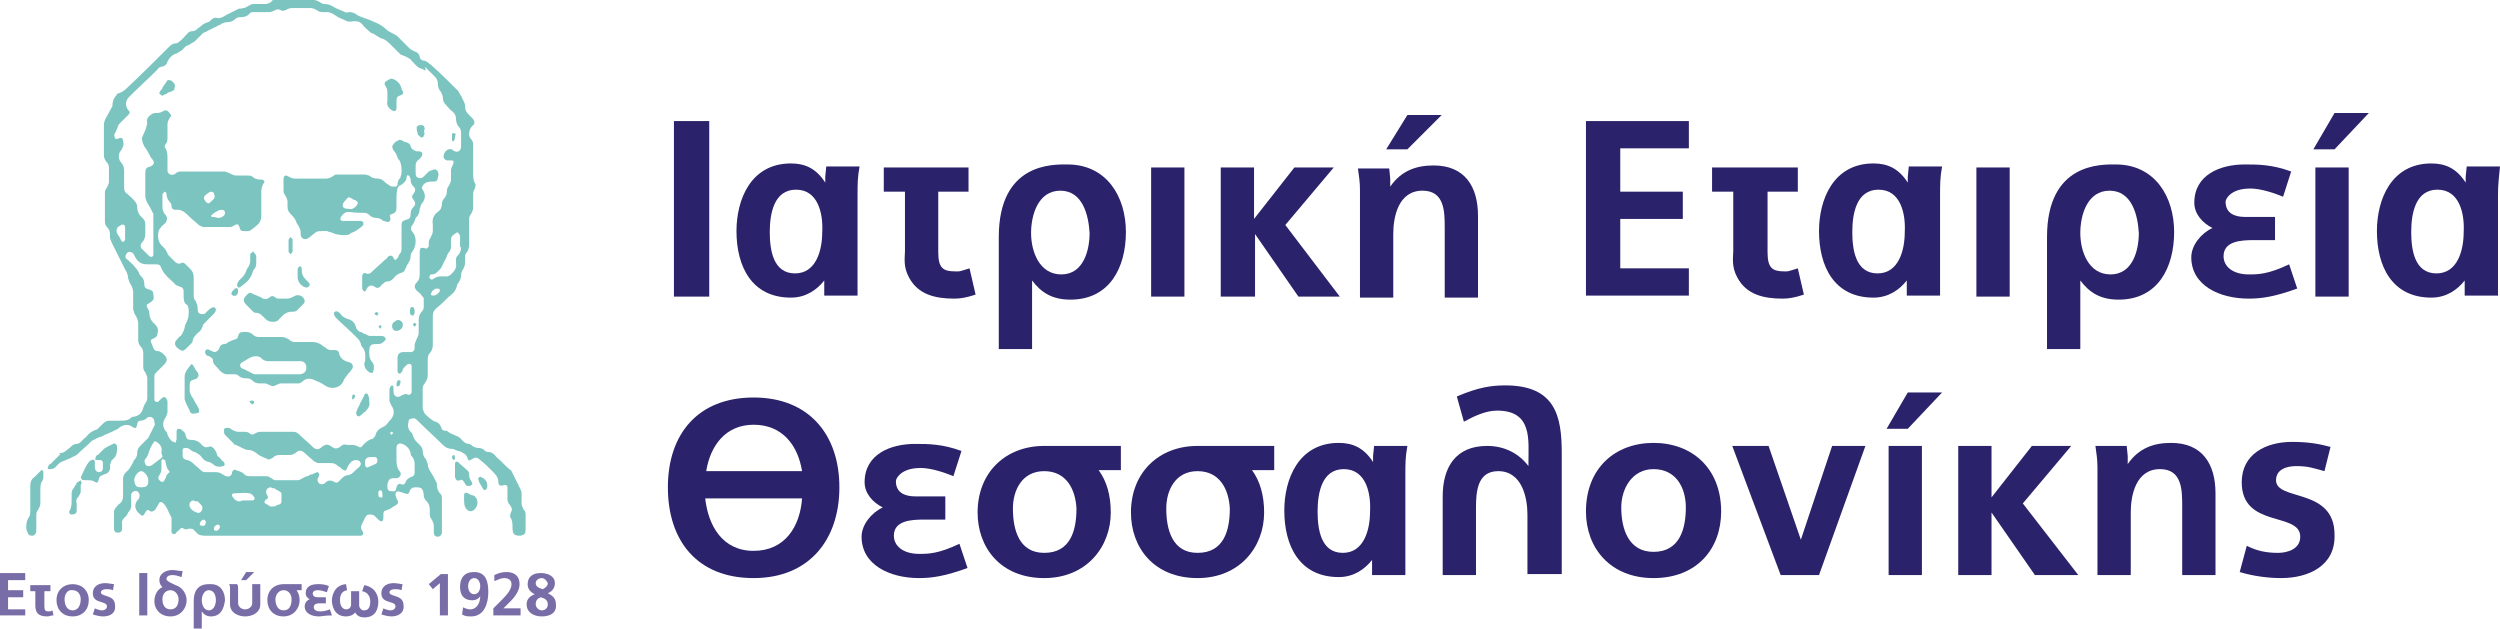 <?xml version="1.0" encoding="utf-8"?>
<!-- Generator: Adobe Illustrator 13.0.0, SVG Export Plug-In . SVG Version: 6.00 Build 14948)  -->
<!DOCTYPE svg PUBLIC "-//W3C//DTD SVG 1.1//EN" "http://www.w3.org/Graphics/SVG/1.1/DTD/svg11.dtd">
<svg version="1.1" id="Layer_1" xmlns="http://www.w3.org/2000/svg" xmlns:xlink="http://www.w3.org/1999/xlink" x="0px" y="0px"
	 width="247.8px" height="62.3px" viewBox="0 0 247.8 62.3" style="enable-background:new 0 0 247.8 62.3;" xml:space="preserve">
<g>
	<g>
		<path style="fill:#7BC4C0;" d="M38.8,43.1c0.1-0.1,0.1-0.1,0.2-0.2c-0.1,0-0.1-0.1-0.2-0.1c0,0-0.1,0.1-0.2,0.1
			C38.7,42.9,38.7,43,38.8,43.1 M37.9,49c0-0.1,0-0.4-0.2-0.4c-0.2,0-0.2,0.2-0.2,0.3c0,0.2,0,0.4,0.2,0.4
			C38,49.4,37.9,49.1,37.9,49 M20.4,51.7c0,0-0.1-0.2-0.2-0.2c-0.1,0-0.4,0.2-0.4,0.4c0,0.2,0.1,0.2,0.2,0.2
			C20.3,52.2,20.4,52,20.4,51.7 M21.8,52.2c0-0.1-0.1-0.2-0.2-0.2c-0.2,0-0.4,0.2-0.4,0.4c0,0.2,0.1,0.2,0.3,0.2
			C21.6,52.6,21.8,52.4,21.8,52.2 M42.9,29.3c0.3,0,0.4-0.1,0.6-0.3c0.1-0.1,0.1-0.2,0.1-0.3c-0.1-0.1-0.2-0.1-0.3-0.1
			c-0.2,0-0.4,0.2-0.5,0.3c0,0.1-0.1,0.2-0.1,0.3C42.7,29.2,42.8,29.3,42.9,29.3 M21.6,21.6c0.1,0,0.3,0,0.4-0.1
			c0.2-0.1,0.3-0.2,0.3-0.4c0-0.2-0.1-0.3-0.3-0.3c-0.1,0-0.3,0-0.4,0.1c-0.2,0.1-0.4,0.2-0.6,0.4c0,0-0.1,0.1-0.1,0.1
			c0,0,0.1,0.1,0.1,0.1C21.1,21.5,21.3,21.5,21.6,21.6 M21,19c-0.3,0-0.4,0.2-0.6,0.3c-0.3,0.3-0.2,0.4,0,0.7c0.2,0.2,0.3,0.2,0.5,0
			c0.1-0.1,0.2-0.2,0.3-0.3c0.1-0.1,0.1-0.3,0-0.5C21.3,19.1,21.1,19.1,21,19 M12.4,23.1c0-0.2,0-0.4,0-0.6c0-0.2-0.2-0.3-0.4-0.2
			c-0.1,0.1-0.2,0.1-0.3,0.2c-0.2,0.2-0.2,0.5,0,0.8c0.1,0.1,0.2,0.3,0.3,0.5c0,0.1,0.1,0.1,0.2,0.2c0.1-0.1,0.1-0.1,0.2-0.2
			C12.4,23.5,12.4,23.3,12.4,23.1 M19.2,49.6c-0.3,0-0.5,0.3-0.4,0.6c0.1,0.3,0.4,0.5,0.7,0.6c0.2,0.1,0.4,0,0.5-0.2
			c0.1-0.2,0.1-0.4-0.1-0.6c-0.1-0.1-0.2-0.2-0.3-0.3C19.4,49.7,19.3,49.7,19.2,49.6 M36.8,45.3c-0.5,0-0.7,0.2-0.6,0.8
			c0,0.2,0.2,0.3,0.3,0.2c0.2-0.1,0.5-0.2,0.7-0.3c0.2-0.1,0.2-0.2,0.2-0.4c0-0.2-0.1-0.3-0.3-0.3C37.1,45.3,37,45.3,36.8,45.3
			 M16.8,46.8c0-0.1,0-0.1-0.1-0.2c-0.2-0.2-0.2-0.5-0.3-0.8c0-0.1,0-0.2-0.1-0.2c0,0-0.1-0.1-0.2-0.1c0,0-0.1,0.1-0.1,0.2
			c0,0.2,0,0.4,0,0.6c0,0.3,0,0.5-0.2,0.8c-0.2,0.3-0.1,0.4,0.1,0.6c0.2,0.1,0.3,0.1,0.4-0.1c0.1-0.2,0.2-0.3,0.2-0.5
			C16.7,46.9,16.7,46.9,16.8,46.8 M24.3,49.6C24.3,49.6,24.3,49.6,24.3,49.6c0.2,0,0.5,0,0.7,0c0.2,0,0.3-0.2,0.2-0.3
			c-0.1-0.2-0.3-0.4-0.5-0.4c-0.5-0.1-1,0-1.5,0c-0.2,0-0.3,0.2-0.1,0.4c0.2,0.3,0.4,0.4,0.7,0.4C23.9,49.6,24.1,49.6,24.3,49.6
			 M14,48.3c0.6,0,0.7-0.2,0.7-0.7c0-0.4-0.4-0.9-0.7-0.9c-0.3,0-0.7,0.5-0.7,0.9C13.4,48.2,13.5,48.3,14,48.3 M26.9,48.3
			c-0.4,0-0.6,0.3-0.5,0.6c0,0.1,0.1,0.2,0.1,0.2c0.1,0.2,0.1,0.3-0.1,0.4c0,0-0.1,0-0.1,0.1c0,0-0.1,0.1-0.1,0.2
			c0,0,0.1,0.1,0.1,0.1c0.2,0.1,0.3,0.2,0.5,0.3c0.1,0,0.3,0,0.4,0c0.2-0.1,0.4-0.2,0.5-0.2c0.2-0.1,0.2-0.2,0.2-0.4
			c0-0.1,0-0.3,0-0.5c0-0.2,0-0.3-0.2-0.4c-0.2-0.1-0.4-0.2-0.5-0.3C27,48.4,26.9,48.4,26.9,48.3 M16,44.8c0.1-0.4-0.1-0.8-0.5-1
			c-0.1-0.1-0.2-0.1-0.3,0.1c-0.2,0.3-0.3,0.5-0.4,0.8c-0.1,0.3-0.2,0.6-0.4,0.8c-0.1,0.1-0.1,0.3,0,0.5c0.1,0.2,0.2,0.2,0.4,0.2
			c0.1,0,0.3-0.1,0.4-0.2c0.3-0.2,0.5-0.4,0.8-0.6c0.1-0.1,0.1-0.1,0.1-0.2C16,45,16,44.9,16,44.8 M45.6,24.2L45.6,24.2
			c0-0.2,0-0.5,0-0.7c0-0.1,0-0.2-0.1-0.3c-0.1-0.2-0.2-0.2-0.3-0.1c-0.3,0.2-0.5,0.3-0.5,0.7c0,0.2,0,0.5,0,0.7
			c0,0.2-0.1,0.4-0.2,0.5c-0.1,0.1-0.2,0.3-0.2,0.4c-0.2,0.4-0.4,0.8-0.6,1.2c0,0-0.1,0.1-0.1,0.1c-0.2,0.2-0.4,0.5-0.8,0.5
			c0,0-0.1,0-0.1,0c-0.1,0.1-0.2,0.3-0.1,0.4c0.1,0.1,0.2,0.2,0.4,0c0.2-0.1,0.4-0.2,0.6-0.2c0.2,0,0.5,0,0.7,0
			c0.1,0,0.3-0.1,0.4-0.2c0.3-0.3,0.6-0.6,0.5-1.1c0-0.1,0-0.3,0-0.4c0-0.2,0.1-0.3,0.2-0.4c0.2-0.2,0.3-0.5,0.3-0.8
			C45.6,24.6,45.6,24.4,45.6,24.2 M41.1,46.4L41.1,46.4c0-0.1,0-0.2,0-0.4c0-0.3-0.1-0.6-0.3-0.8c-0.1-0.1-0.1-0.2-0.1-0.3
			c-0.1-0.4-0.3-0.6-0.6-0.8c-0.2-0.1-0.4-0.2-0.6-0.1c-0.2,0.1-0.2,0.3-0.2,0.5c0,0.3,0,0.7,0,1c0,0.4,0,0.8,0.3,1.2
			c0.3,0.3,0,0.7-0.3,0.7c-0.1,0-0.2,0-0.3,0c-0.4,0-0.5,0.2-0.6,0.6c0,0.1,0,0.2,0,0.3c0,0.3,0.2,0.4,0.5,0.4c0.3,0,0.3,0,0.4-0.4
			c0.1-0.3,0.2-0.4,0.5-0.3c0.2,0.1,0.3,0,0.4-0.2c0.1-0.3,0.3-0.4,0.5-0.5c0.3-0.1,0.4-0.2,0.4-0.5C41.1,46.8,41.1,46.6,41.1,46.4
			 M25.9,20.1L25.9,20.1c0,0.5,0,0.9,0,1.4c0,0.2-0.1,0.4-0.2,0.6c-0.2,0.2-0.4,0.4-0.7,0.6c-0.3,0.3-0.6,0.2-0.9,0.2
			c-0.3,0-0.3-0.2-0.4-0.5c-0.1-0.2-0.2-0.2-0.4-0.1c-0.2,0.1-0.3,0.2-0.5,0.2c-0.9,0-1.7,0-2.6,0c-0.2,0-0.3-0.1-0.5-0.2
			c-0.3-0.3-0.6-0.5-0.9-0.8c-0.4-0.4-0.8-0.8-1.4-0.7c-0.2,0-0.4-0.1-0.4-0.4c0-0.1-0.1-0.3-0.1-0.3c-0.3-0.3-0.4-0.6-0.4-0.9
			c0-0.1-0.1-0.2-0.2-0.2c-0.1,0.1-0.1,0.2-0.2,0.2c0,0,0,0.1,0,0.1c0,0.4,0,0.8,0,1.2c0,0.3,0.1,0.6,0.3,0.8c0.2,0.2,0.2,0.5,0,0.8
			c-0.2,0.2-0.4,0.3-0.5,0.5c-0.1,0.1-0.2,0.3-0.2,0.4c-0.1,0.6,0,1.1,0.5,1.5c0,0,0,0,0,0c0.2,0.2,0.3,0.4,0.4,0.6
			c0,0.1,0.1,0.2,0.2,0.3c0.2,0.2,0.4,0.4,0.6,0.6c0.2,0.1,0.3,0.2,0.5,0.1c0.2-0.1,0.3-0.1,0.5,0.1c0.2,0.2,0.3,0.3,0.5,0.5
			c0.2,0.2,0.3,0.5,0.3,0.8c0,0.6,0,1.2,0,1.7c0,0.2,0,0.4,0.1,0.5c0.2,0.3,0.3,0.6,0.3,1c0,0.4,0.3,0.5,0.7,0.4
			c0.1-0.1,0.2-0.2,0.3-0.3c0.1-0.1,0.2-0.2,0.4-0.3c0.2-0.1,0.4,0,0.4,0.2c0,0.1-0.1,0.3-0.2,0.4c-0.3,0.3-0.6,0.6-0.9,0.9
			c-0.1,0.1-0.2,0.2-0.2,0.3c-0.1,0.3-0.2,0.5-0.5,0.7c-0.2,0.2-0.5,0.5-0.5,0.8c0,0.1-0.1,0.2-0.1,0.2c-0.2,0.2-0.3,0.3-0.5,0.5
			c-0.4,0.4-0.5,0.3-0.9,0c0,0,0,0-0.1-0.1c-0.2-0.2-0.2-0.5,0-0.7c0.1-0.1,0.2-0.3,0.4-0.4c0.2-0.2,0.3-0.5,0.4-0.8
			c0-0.2,0.1-0.4,0.2-0.6c0.2-0.3,0.3-1.2,0.1-1.6c0,0,0-0.1-0.1-0.1c-0.3-0.2-0.3-0.6-0.3-0.9c0-0.1,0-0.2,0-0.4
			c0-0.3-0.1-0.4-0.4-0.5c-0.2-0.1-0.4-0.1-0.5-0.3c-0.3-0.3-0.7-0.6-1-1c-0.1-0.1-0.2-0.3-0.3-0.5c-0.1-0.3-0.2-0.4-0.5-0.4
			c-0.3,0-0.6,0-0.9,0c-0.7,0-1-0.3-1.3-0.9c0-0.1-0.2-0.3-0.3-0.3c-0.2-0.1-0.4,0-0.5,0.2c-0.1,0.2-0.1,0.4,0.1,0.5
			c0.3,0.3,0.6,0.5,0.8,0.8c0.2,0.2,0.3,0.4,0.4,0.6c0,0.1,0.1,0.2,0.2,0.3c0.2,0.2,0.3,0.4,0.3,0.7c0,0.4,0.1,0.5,0.5,0.6
			c0.3,0.1,0.4,0.2,0.4,0.5c0.1,0.5,0,0.6-0.5,0.9c-0.2,0.1-0.2,0.2-0.1,0.4c0.1,0.2,0.2,0.3,0.2,0.5c0,0.5,0.2,0.8,0.5,1.1
			c0.1,0,0.1,0.1,0.1,0.1c0.3,0.3,0.3,0.6,0.2,0.9c0,0.3-0.3,0.4-0.5,0.5c-0.2,0.1-0.2,0.2-0.1,0.4c0.1,0.2,0.1,0.3,0.2,0.5
			c0.1,0.2,0.2,0.3,0.4,0.3c0.3,0,0.5,0.2,0.7,0.4c0.3,0.3,0.3,0.6,0,0.9c-0.3,0.3-0.5,0.5-0.8,0.8c-0.1,0.1-0.2,0.2-0.2,0.4
			c0,0.8,0,1.5,0,2.3c0,0.2,0.2,0.3,0.4,0.2c0.1-0.1,0.2-0.2,0.3-0.3c0.1-0.1,0.3-0.2,0.4-0.1c0.1,0.1,0.2,0.3,0.2,0.4
			c0,0.3,0,0.7,0,1c0,0.2-0.1,0.4-0.2,0.6c-0.3,0.4-0.3,0.9,0,1.3c0.1,0.1,0.2,0.2,0.2,0.4c0.1,0.2,0.2,0.4,0.4,0.6
			c0.1,0.1,0.3,0.1,0.4,0.2c0-0.1,0.1-0.3,0.1-0.4c0-0.2,0-0.5,0-0.7c0-0.3,0.2-0.4,0.5-0.2c0.2,0.2,0.4,0.3,0.4,0.6
			c0.1,0.3,0.2,0.4,0.5,0.4c0.4,0,0.8,0.1,1.1,0.5c0,0,0.1,0.1,0.1,0.1c0.2,0.1,0.3,0.2,0.5,0.1c0.1,0,0.3-0.1,0.4,0
			c0.2,0.1,0.4,0.4,0.5,0.7c0,0.2,0.2,0.3,0.3,0.4c0.1,0.1,0.2,0.3,0.4,0.4c0.1,0.2,0.1,0.4-0.1,0.4c-0.3,0.1-0.7,0.1-1-0.2
			c-0.1-0.1-0.2-0.1-0.3-0.2c-0.4,0-0.7-0.3-0.9-0.6c-0.2-0.2-0.4-0.3-0.6-0.4c-0.1,0-0.3-0.1-0.4-0.2c-0.2-0.2-0.4-0.2-0.6-0.2
			c-0.1,0-0.2,0.1-0.2,0.2c0,0.2,0,0.3,0,0.5c0,0.3,0.1,0.4,0.4,0.5c0.2,0,0.3,0.1,0.5,0.2c0.3,0.3,0.6,0.5,0.9,0.8
			c0.2,0.2,0.3,0.2,0.5,0.2c0.3,0,0.7,0,1,0c0.3,0,0.5,0.1,0.8,0.3c0.3,0.2,0.7,0.2,0.8-0.2c0,0,0,0,0-0.1c0.1-0.2,0.2-0.3,0.4-0.2
			c0.2,0.1,0.4,0.1,0.5,0.2c0.1,0,0.2,0.1,0.3,0.2c0.2,0.2,0.4,0.2,0.7,0.2c0.5,0,1,0,1.5,0c0.2,0,0.3,0.1,0.5,0.2
			c0.1,0.1,0.3,0.2,0.4,0.2c0.7,0,1.5,0,2.2,0c0.2,0,0.3-0.1,0.5-0.2c0.2-0.1,0.3-0.2,0.5-0.2c0.2-0.1,0.3-0.2,0.5-0.2
			c0.1-0.1,0.3-0.1,0.4-0.2c0.2,0,0.3,0.2,0.2,0.4c0,0.1-0.1,0.2-0.1,0.2c-0.1,0.3,0.1,0.6,0.4,0.6c0.2,0,0.3-0.1,0.4-0.2
			c0.2-0.2,0.5-0.2,0.7-0.1c0.4,0.2,0.4,0.2,0.7-0.1c0.1-0.1,0.1-0.1,0.2-0.2c0.2-0.2,0.4-0.3,0.6-0.3c0.1,0,0.2-0.1,0.3-0.1
			c0.3-0.2,0.5-0.5,0.8-0.7c0.2-0.2,0.2-0.4,0.1-0.5c-0.1-0.2-0.3-0.2-0.5-0.2c-0.1,0-0.2,0.1-0.3,0.1c-0.2,0.2-0.4,0.4-0.5,0.7
			c-0.1,0.3-0.2,0.3-0.5,0.1c-0.1-0.1-0.2-0.2-0.4-0.3c-0.2-0.2-0.4-0.3-0.7-0.3c-0.4,0-0.8,0-1.2,0c-0.2,0-0.3-0.1-0.5-0.2
			c-0.3-0.3-0.6-0.5-0.9-0.8c-0.3-0.3-0.6-0.3-0.9,0c-0.2,0.1-0.3,0.2-0.6,0.2c-0.3,0-0.7,0-1,0c-0.3,0-0.5,0.1-0.7,0.3
			c-0.2,0.1-0.4,0.2-0.5,0.1c-0.4-0.2-0.8-0.3-1.1-0.6c-0.3-0.2-0.5-0.3-0.8-0.3c-0.2,0-0.4-0.1-0.6-0.2c-0.2-0.1-0.4-0.2-0.6-0.3
			c-0.1,0-0.2,0-0.2-0.1c-0.3-0.3-0.6-0.6-0.9-0.9c-0.1-0.1-0.1-0.3-0.1-0.5s0.3-0.2,0.4-0.2c0.1,0,0.3,0.1,0.4,0.2
			c0.2,0.1,0.4,0.2,0.6,0.2c0.2,0,0.3,0,0.5,0c0.3,0,0.5,0,0.7,0.2c0.1,0.1,0.3,0.1,0.4,0c0.2-0.1,0.4-0.2,0.6-0.2
			c1.1,0,2.2,0,3.3,0c0.2,0,0.4,0.1,0.6,0.3c0.4,0.4,0.9,0.8,1.3,1.2c0.3,0.3,0.6,0.3,0.9,0c0.4-0.3,0.6-0.3,1,0
			c0.3,0.2,0.5,0.2,0.8,0c0.2-0.2,0.4-0.3,0.7-0.2c0.2,0,0.4,0,0.6,0c0.1,0,0.3,0.1,0.4,0.1c0.3,0.2,0.4,0.2,0.6-0.1
			c0.3-0.3,0.5-0.5,0.9-0.6c0.1,0,0.2-0.2,0.3-0.3c0.1-0.5,0.4-0.7,0.8-0.9c0.1,0,0.1-0.1,0.2-0.1c0.2-0.2,0.4-0.5,0.6-0.7
			c0.3-0.4,0.3-0.9,0-1.3c-0.1-0.2-0.2-0.4-0.2-0.5c0-0.4,0-0.8,0-1.1c0-0.1,0.1-0.2,0.1-0.3c0,0,0.1-0.1,0.2-0.1
			c0,0,0.1,0.1,0.1,0.2c0,0.1,0,0.3,0,0.4c0,0.5,0.4,0.7,0.8,0.4c0.2-0.1,0.4-0.2,0.6-0.1c0.2,0.1,0.3,0,0.4-0.2c0-0.9,0-1.7,0-2.6
			c0-0.2-0.2-0.3-0.4-0.2c-0.2,0.2-0.4,0.3-0.5,0.6c0,0.1-0.1,0.2-0.2,0.3c0,0-0.1,0.1-0.2,0c0,0-0.1-0.1-0.1-0.2c0-0.4,0-0.9,0-1.3
			c0-0.4,0.2-0.6,0.6-0.6c0.3,0,0.5,0,0.7,0c0.3,0,0.4-0.2,0.4-0.5c0-0.1,0-0.2,0-0.3c0.1-0.2,0.1-0.3,0.2-0.5
			c0.1-0.2,0.2-0.4,0.2-0.6c0-0.4,0-0.9,0-1.3c0-0.3,0.1-0.6,0.3-0.8c0.1-0.1,0.2-0.3,0.2-0.4c0-0.3,0-0.6,0-0.9
			c0-0.1-0.1-0.2-0.2-0.3c-0.1-0.2-0.3-0.3-0.5-0.5c-0.2-0.2-0.3-0.5,0-0.8c0.3-0.3,0.3-0.6,0.3-1c0-0.7,0-1.3,0-2
			c0-0.4,0.1-0.5,0.5-0.4c0.2,0.1,0.3,0,0.4-0.2c0-0.1,0-0.2,0-0.4c0-0.2,0.1-0.3,0.2-0.5c0.1-0.2,0.2-0.4,0.2-0.6
			c0-0.2,0-0.4,0-0.6c-0.1-0.6,0.1-1,0.5-1.3c0.3-0.2,0.4-0.5,0.4-0.8c0-0.2,0.1-0.4,0.2-0.5c0.2-0.2,0.3-0.5,0.3-0.8
			c0-0.2,0.1-0.4,0.2-0.5c0.1-0.2,0.2-0.4,0.2-0.6c0-0.3,0-0.6,0-0.9c0-0.2,0.1-0.4,0.2-0.6c0.1-0.3,0.1-0.4-0.2-0.4
			c-0.1,0-0.3,0-0.4,0c-0.3-0.1-0.4-0.3-0.3-0.6c0.1-0.4,0.6-0.7,0.9-0.4c0.4,0.3,0.8,0.1,0.8-0.4c0-0.5,0-0.9,0-1.4
			c0-0.2-0.1-0.4-0.2-0.5c-0.2-0.2-0.3-0.5-0.3-0.8c0-0.3-0.1-0.5-0.3-0.7c-0.3-0.2-0.5-0.5-0.7-0.7c-0.2-0.2-0.3-0.4-0.3-0.7
			c0-0.2-0.1-0.4-0.2-0.6c-0.2-0.2-0.3-0.5-0.3-0.8c0-0.3-0.1-0.5-0.3-0.7c-0.3-0.3-0.7-0.7-1-1C42.3,7.1,42.1,7,42,6.9
			c-0.2-0.1-0.3-0.1-0.5-0.2c-0.3-0.2-0.5-0.5-0.8-0.8c-0.1-0.1-0.3-0.2-0.5-0.3c-0.2-0.1-0.3-0.1-0.5-0.2c-0.3-0.3-0.6-0.6-0.9-0.9
			c-0.3-0.3-0.6-0.6-1-0.7c-0.1,0-0.2-0.1-0.2-0.1c-0.2-0.1-0.3-0.2-0.5-0.3c-0.1-0.1-0.3-0.1-0.4-0.2c-0.3-0.3-0.6-0.5-0.8-0.8
			c-0.2-0.2-0.4-0.3-0.7-0.3c-0.3,0-0.6,0.1-0.8,0c-0.4-0.2-0.8-0.3-1.2-0.6c-0.3-0.2-0.5-0.3-0.8-0.3c-0.2,0-0.4,0-0.5,0
			c-0.2,0-0.4-0.1-0.5-0.2c-0.2-0.1-0.4-0.2-0.6-0.2c-0.6,0-1.3,0-1.9,0c-0.2,0-0.4,0.1-0.6,0.2c-0.2,0.1-0.3,0.1-0.5,0
			c-0.2-0.1-0.3-0.1-0.5,0c-0.2,0.1-0.4,0.2-0.6,0.2c-0.5,0-1,0-1.5,0c-0.2,0-0.4,0-0.5,0.2c-0.2,0.2-0.5,0.3-0.8,0.3
			c-0.2,0-0.4,0-0.6,0.2c-0.2,0.2-0.5,0.3-0.8,0.3c-0.2,0-0.5,0.1-0.6,0.2c-0.1,0.1-0.3,0.1-0.4,0.2c-0.1,0.1-0.3,0.1-0.4,0.2
			c-0.2,0.1-0.4,0.2-0.6,0.3c-0.1,0.1-0.3,0.1-0.4,0.2c-0.3,0.3-0.5,0.5-0.8,0.8c-0.2,0.1-0.3,0.2-0.5,0.3c-0.1,0.1-0.3,0.1-0.4,0.2
			c-0.1,0.1-0.3,0.3-0.4,0.4c-0.2,0.1-0.3,0.2-0.5,0.3c-0.4,0.1-0.7,0.4-0.9,0.8c-0.1,0.3-0.2,0.4-0.5,0.5c-0.2,0-0.4,0.1-0.5,0.3
			c-0.9,0.9-1.9,1.8-2.8,2.7c-0.4,0.4-0.4,0.9-0.1,1.3c0.2,0.2,0.2,0.3,0,0.5c-0.3,0.3-0.5,0.5-0.8,0.8c-0.1,0.1-0.2,0.2-0.2,0.3
			c-0.1,0.3-0.2,0.5-0.3,0.7c-0.1,0.1-0.1,0.3,0,0.5c0.1,0.1,0.2,0.1,0.4,0c0.2-0.1,0.4,0,0.4,0.3c0.1,0.3,0,0.6-0.2,0.9
			c-0.3,0.3-0.3,0.9,0,1.2c0.2,0.2,0.3,0.5,0.3,0.8c0,0.6,0,1.2,0,1.7c0,0.3,0.1,0.5,0.3,0.6c0.3,0.3,0.6,0.5,0.8,0.8
			c0.1,0.1,0.2,0.3,0.2,0.5c0,0.5,0.2,0.8,0.5,1.1c0.1,0,0.1,0.1,0.1,0.1c0.2,0.2,0.2,0.4,0.2,0.6c0,0.3,0,0.6,0,0.9
			c0,0.3-0.1,0.6-0.3,0.8c-0.2,0.2-0.2,0.5-0.1,0.6c0.3,0.3,0.5,0.5,0.8,0.8c0.2,0.1,0.3,0.1,0.4-0.1c0-0.1,0-0.3,0-0.4
			c0-1.1,0-2.2,0-3.3c0-0.1,0-0.3,0-0.4c-0.2-0.4-0.4-0.8-0.6-1.1c-0.1-0.2-0.2-0.4-0.2-0.7c0-0.7,0-1.4,0-2.2
			c0-0.5,0.1-0.6,0.5-0.7c0.3-0.1,0.5-0.4,0.2-0.7c0,0,0-0.1-0.1-0.1c-0.2-0.4-0.4-0.8-0.7-1.2c-0.1-0.2-0.2-0.4-0.2-0.6
			c0-0.1-0.1-0.2,0-0.3c0.1-0.3,0.3-0.6,0.4-1c0-0.1,0.1-0.3,0.1-0.4c-0.1-0.3,0-0.5,0.2-0.7c0.2-0.2,0.4-0.3,0.6-0.3
			c0.3,0,0.5,0,0.8-0.2c0.2-0.1,0.4-0.1,0.6,0.2c0.2,0.2,0.2,0.3,0,0.5c-0.1,0.2-0.2,0.4-0.2,0.6c0,0.4,0,0.9,0,1.3
			c0,0.3,0,0.5-0.2,0.7c-0.1,0.1-0.1,0.3,0,0.4c0.2,0.3,0.2,0.7,0.2,1c0,0.4,0,0.8,0,1.2c0,0.3,0.3,0.5,0.6,0.4
			c0.1,0,0.2-0.1,0.2-0.1c0.2-0.2,0.4-0.2,0.6-0.2c1.4,0,2.8,0,4.2,0c0.2,0,0.4,0.1,0.6,0.2c0.2,0.1,0.4,0.2,0.6,0.2
			c0.4,0,0.8,0,1.2,0c0.1,0,0.3,0,0.4,0.1c0.2,0.2,0.5,0.3,0.8,0.3c0.1,0,0.2,0,0.2,0c0.2,0.1,0.3,0.2,0.1,0.4
			c-0.1,0.2-0.2,0.5-0.2,0.7C25.9,19.3,25.9,19.7,25.9,20.1 M27.8,53.1h-5c-0.8,0-1.6,0-2.5,0c-0.4,0-0.7-0.1-0.9-0.4
			c-0.1-0.1-0.2-0.1-0.2-0.2c-0.1-0.1-0.3-0.1-0.5-0.1c-0.2,0.1-0.3,0.1-0.5,0c-0.1-0.1-0.3-0.1-0.4,0.1c-0.1,0.1-0.3,0.2-0.4,0.4
			C17.2,53,17,52.9,17,52.7c0-0.1,0-0.2,0-0.3c0-0.3,0-0.5,0-0.8c0-0.1,0-0.2,0-0.3c-0.3-0.5-0.4-1-0.8-1.4
			c-0.2-0.2-0.4-0.2-0.5,0.1c-0.1,0.2-0.2,0.3-0.3,0.5c-0.2,0.2-0.4,0.3-0.6,0.1c-0.2-0.1-0.3,0-0.4,0.2c-0.2,0.4-0.3,0.4-0.6,0.1
			c-0.5-0.4-0.5-1-0.1-1.4c0.1-0.1,0.1-0.1,0.1-0.2c0.1-0.2,0-0.5-0.2-0.6c-0.2-0.1-0.5,0-0.6,0.3c0,0.2,0,0.4,0,0.5
			c0,0.2,0,0.4,0,0.6c0,0.3-0.1,0.5-0.3,0.7c0,0,0,0,0,0c-0.2,0.6-0.7,0.5-0.6,1.2c0,0.1,0,0.3,0,0.4c0,0.3-0.2,0.4-0.4,0.4
			c-0.2,0-0.4-0.1-0.4-0.4c0-0.7,0-1,0-1.7c0-0.1,0.1-0.3,0.2-0.4c0.1-0.1,0.2-0.3,0.4-0.4c0.2-0.2,0.3-0.4,0.3-0.7
			c0-0.6,0-1.2,0-1.8c0-0.2,0.1-0.4,0.3-0.6c0.1-0.1,0.2-0.2,0.3-0.3c0.1-0.2,0.2-0.3,0.3-0.5c0.1-0.1,0.1-0.3,0.2-0.4
			c0.2-0.2,0.3-0.4,0.3-0.7c0-0.3,0.1-0.5,0.3-0.7c0.2-0.2,0.5-0.5,0.7-0.7c0,0,0.1-0.1,0.1-0.1c0.2-0.4,0.4-0.8,0.6-1.2
			c0.1-0.1,0-0.3,0-0.4c0-0.4-0.4-0.6-0.7-0.4c-0.2,0.2-0.4,0.3-0.7,0.3c-0.2,0-0.3,0.2-0.3,0.4c-0.1,0.4-0.2,0.4-0.5,0.2
			c-0.4-0.3-0.9-0.2-1.3,0.1c0,0,0,0-0.1,0.1c-0.4,0.2-0.8,0.4-1.3,0.6c-0.2,0.1-0.3,0.2-0.5,0.2c-0.1,0.1-0.3,0.1-0.4,0.2
			c-0.2,0.1-0.3,0.1-0.5,0.3c-0.4,0.4-0.9,0.8-1.3,1.2c0,0-0.1,0.1-0.1,0.1c-0.4,0.2-0.8,0.4-1.3,0.6c-0.4,0.1-0.6,0.4-0.8,0.6
			c-0.2,0.2-0.4,0.2-0.6,0.2c-0.2,0-0.2-0.1-0.1-0.3c0-0.1,0.1-0.2,0.2-0.2c0.3-0.3,0.7-0.7,1-1C5.8,45,5.9,44.9,6,44.9
			c0.4,0,0.6-0.3,0.9-0.5C7.1,44.2,7.3,44,7.6,44c0.3,0,0.5-0.3,0.7-0.5c0.1-0.1,0.3-0.2,0.4-0.4c0.2-0.2,0.5-0.4,0.8-0.5
			c0.1,0,0.2-0.1,0.3-0.2c0.1-0.1,0.3-0.3,0.4-0.4c0.2-0.2,0.4-0.3,0.6-0.3c0.4,0,0.7,0,1.1,0c0.4,0,0.8,0,1.1-0.3
			c0.1-0.1,0.2-0.1,0.3-0.1c0.5-0.1,0.8-0.4,0.9-0.9c0.1-0.2,0.1-0.3,0.2-0.4c0.1-0.2,0.2-0.3,0.2-0.6c0-0.6,0-1.2,0-1.9
			c0-0.2-0.1-0.4-0.2-0.6c-0.2-0.2-0.2-0.4-0.2-0.6c0-0.4,0-0.9,0-1.3c0-0.3-0.1-0.5-0.3-0.7c-0.1-0.1-0.2-0.4-0.2-0.5
			c0-0.6,0-1.1,0-1.7c0-0.3-0.1-0.6-0.3-0.9c-0.1-0.1-0.1-0.3-0.2-0.5c0-0.6,0-1.1,0-1.7c0-0.3-0.1-0.6-0.3-0.9
			c-0.1-0.1-0.1-0.3-0.2-0.5c0-0.3-0.1-0.6-0.3-0.9c-0.2-0.4-0.4-0.8-0.6-1.2c0,0,0,0,0,0c-0.2-0.4-0.4-0.8-0.6-1.2
			c-0.1-0.2-0.2-0.4-0.3-0.7c0-0.1,0-0.3,0-0.4c0-0.3-0.1-0.5-0.3-0.7c-0.1-0.1-0.2-0.3-0.2-0.5c0-1,0-1.9,0-2.9
			c0-0.2,0.1-0.4,0.2-0.5c0.1-0.2,0.2-0.4,0.2-0.6c0-0.5,0-1,0-1.4c0-0.2-0.1-0.4-0.2-0.5c-0.2-0.2-0.3-0.5-0.3-0.7c0-0.5,0-1,0-1.6
			c0-0.5,0-1,0-1.4c0-0.3,0.1-0.5,0.2-0.7c0.2-0.4,0.4-0.7,0.6-1.1c0.1-0.1,0-0.3,0.1-0.5c0-0.2,0.1-0.3,0.2-0.5
			c0.1-0.1,0.2-0.2,0.2-0.3C12,9.2,12.3,9,12.5,8.8C14,7.4,15.4,6,16.8,4.6c0.2-0.2,0.4-0.3,0.6-0.3c0.2,0,0.3-0.1,0.4-0.2
			c0.3-0.2,0.5-0.5,0.8-0.8c0.1-0.1,0.2-0.2,0.4-0.2c0.4,0,0.6-0.3,0.9-0.5c0.2-0.2,0.4-0.3,0.7-0.4c0.1,0,0.2-0.1,0.3-0.2
			c0.2-0.2,0.4-0.3,0.7-0.2c0.3,0,0.5-0.1,0.8-0.3c0.4-0.2,0.8-0.4,1.2-0.6c0.1-0.1,0.3,0,0.5-0.1c0.2,0,0.3-0.1,0.5-0.2
			c0.2-0.1,0.3-0.2,0.5-0.2c0.4,0,0.8,0,1.2,0c0.2,0,0.4-0.1,0.6-0.2C26.9,0,27.1,0,27.4,0c1.2,0,2.5,0,3.7,0c0.2,0,0.4,0.1,0.6,0.2
			c0.1,0.1,0.3,0.2,0.5,0.2c0.3,0,0.6,0.1,0.9,0.3c0.3,0.2,0.7,0.3,1.1,0.5c0.1,0.1,0.3,0,0.5,0c0.2,0,0.4,0.1,0.6,0.2
			c0,0,0.1,0.1,0.1,0.1c0.4,0.2,0.8,0.3,1.3,0.5c0.4,0.2,0.8,0.3,1.2,0.6c0.2,0.1,0.3,0.3,0.5,0.4c0.1,0.1,0.3,0.2,0.5,0.3
			c0.2,0.1,0.4,0.2,0.5,0.3c0.4,0.4,0.8,0.8,1.2,1.2c0.1,0.1,0.3,0.2,0.5,0.3c0.3,0.1,0.4,0.2,0.5,0.5c0,0.2,0.1,0.3,0.3,0.4
			c0.4,0,0.6,0.3,0.9,0.5c0.9,0.8,1.7,1.6,2.6,2.5c0.1,0.1,0.2,0.4,0.3,0.5c0.1,0.1,0.1,0.3,0.2,0.4c0.1,0.2,0.2,0.4,0.2,0.6
			c0,0.4,0.1,0.6,0.4,0.9c0.1,0.1,0.2,0.2,0.3,0.3c0.3,0.3,0.3,0.6,0,0.8c-0.2,0.2-0.3,0.5-0.3,0.8c0,0.2,0.1,0.4,0.2,0.5
			c0.2,0.2,0.2,0.4,0.2,0.7c0,0.9,0,1.7,0,2.6c0,0.4,0,0.8,0.2,1.1c0.1,0.1,0,0.2,0,0.4c-0.1,0.2-0.2,0.4-0.2,0.6c0,0.5,0,0.9,0,1.4
			c0,0.2-0.1,0.4-0.2,0.6c-0.1,0.1-0.2,0.3-0.2,0.5c0,0.8,0,1.7,0,2.5c0,0.4-0.1,0.7-0.3,0.9c-0.1,0.1-0.1,0.3-0.1,0.4
			c0,0.2,0,0.4,0,0.5c0,0.3-0.1,0.5-0.2,0.7c-0.1,0.1-0.2,0.4-0.2,0.6c0,0.3-0.1,0.5-0.3,0.8c-0.1,0.1-0.1,0.1-0.1,0.2
			c-0.1,0.5-0.4,0.8-0.8,1.1c-0.4,0.4-0.8,0.8-1.3,1.2c-0.2,0.2-0.3,0.4-0.3,0.7c0,1,0,1.9,0,2.9c0,0.3-0.1,0.6-0.3,0.8
			c-0.1,0.1-0.2,0.3-0.2,0.5c0,0.6,0,1.1,0,1.7c0,0.3-0.1,0.5-0.3,0.8c-0.1,0.1-0.2,0.3-0.2,0.5c0,0.6,0,1.2,0,1.9
			c0,0.2,0.1,0.4,0.2,0.6c0.2,0.2,0.4,0.4,0.7,0.6c0.1,0.1,0.3,0.2,0.4,0.2c0.2,0.1,0.4,0.2,0.5,0.5c0.1,0.3,0.2,0.4,0.5,0.4
			c0,0,0.1,0,0.1,0c0.4,0.4,1,0.4,1.4,0.8c0.2,0.3,0.5,0.5,0.8,0.5c0.1,0,0.2,0.1,0.2,0.1c0.2,0.2,0.5,0.3,0.7,0.3
			c0.3,0,0.5,0.1,0.7,0.3c0.1,0.1,0.2,0.1,0.3,0.1c0.3,0,0.6,0.2,0.8,0.5c0.5,0.4,0.9,0.9,1.4,1.3c0,0,0.1,0,0.1,0.1
			c0.2,0.4,0.4,0.8,0.6,1.2c0.1,0.1,0.1,0.3,0.2,0.4c0.1,0.2,0.2,0.4,0.2,0.6c0,0.3,0,0.7,0,1c0,0.2,0.1,0.4,0.2,0.6
			c0.2,0.2,0.2,0.4,0.2,0.6c0,0.5,0,1,0,1.4c0,0.4-0.1,0.5-0.5,0.6c0,0,0,0,0,0c-0.6,0-0.8-0.1-0.8-0.8c0-0.4,0-0.7-0.2-1
			c-0.1-0.1,0-0.3,0-0.4c0.2-0.4,0.2-0.5-0.1-0.9c-0.1-0.1-0.2-0.3-0.2-0.5c0-0.3,0-0.6,0-0.8c0-0.1,0-0.2,0-0.4
			c0-0.2-0.2-0.3-0.4-0.2c-0.3,0.1-0.5,0-0.5-0.3c0-0.5-0.3-0.8-0.6-1.1c-0.4-0.4-0.8-0.8-1.2-1.1c-0.3-0.3-0.5-0.3-0.8-0.1
			c-0.3,0.2-0.4,0.2-0.5-0.2c-0.1-0.2-0.2-0.3-0.4-0.4c-0.2-0.1-0.3-0.2-0.5-0.2c-0.2-0.1-0.3-0.1-0.5-0.2c-0.4,0-0.7-0.1-1-0.4
			c-0.8-0.8-1.7-1.6-2.5-2.4c-0.2-0.2-0.3-0.3-0.6-0.2c-0.2,0-0.3,0.1-0.3,0.3c-0.1,0.3-0.1,0.7,0.2,1c0.1,0.1,0.2,0.2,0.2,0.3
			c0.1,0.3,0.2,0.5,0.4,0.7c0.1,0.1,0.2,0.2,0.3,0.3c0.2,0.2,0.3,0.4,0.3,0.6c0,0.3,0.1,0.6,0.3,0.8c0.1,0.1,0.1,0.3,0.2,0.5
			c0,0.3,0.1,0.5,0.3,0.8c0.2,0.3,0.4,0.7,0.6,1.1c0,0,0,0.1,0,0.1c0,0.4,0.1,0.7,0.4,1c0.1,0.1,0.1,0.3,0.1,0.4c0,1.1,0,2.1,0,3.2
			c0,0.1,0,0.1,0,0.2c0,0.2-0.2,0.4-0.4,0.4c-0.2,0-0.4-0.1-0.4-0.4c0-0.2,0-0.5,0-0.7c0-0.2-0.1-0.4-0.2-0.6
			c-0.1-0.1-0.2-0.3-0.2-0.5c0-0.1,0-0.3,0-0.5c0-0.3-0.1-0.6-0.3-0.8C42,49.4,42,49.2,42,49c-0.1-0.6-0.2-0.7-0.8-0.7
			c-0.3,0-0.5,0.1-0.6,0.4c-0.1,0.3-0.2,0.3-0.5,0.2c-0.2-0.1-0.4-0.1-0.6-0.2c-0.2,0-0.3,0.1-0.3,0.3c0,0.2,0.1,0.4,0.2,0.6
			c0.1,0.2,0.1,0.3-0.2,0.5c-0.2,0.1-0.3,0.2-0.5,0.3c-0.1,0.1-0.3,0.1-0.4,0.2C38.1,50.6,38,50.7,38,51c0,0.1,0,0.2,0,0.3
			c0,0.4-0.2,0.5-0.5,0.2c-0.1-0.1-0.3-0.3-0.4-0.4C36.9,51,36.8,51,36.6,51c-0.2,0-0.3,0.1-0.4,0.3c-0.1,0.2-0.2,0.4-0.3,0.6
			c-0.1,0.2-0.2,0.4,0,0.7c0.2,0.3,0.1,0.5-0.2,0.5c-0.2,0-0.4,0-0.6,0C32.6,53.1,30.2,53.1,27.8,53.1"/>
	</g>
	<g>
		<path style="fill:#7BC4C0;" d="M11.6,44.5c0,0.4-0.1,0.8-0.4,1c-0.1,0.1-0.2,0.2-0.2,0.3c0,0.1-0.1,0.2-0.1,0.3c0.1,0.4-0.1,0.8-0.5,0.9
			c-0.1,0-0.1,0-0.2,0.1c-0.2,0-0.4,0.2-0.4,0.4c-0.1,0.4-0.2,0.4-0.5,0.2c-0.2-0.1-0.4-0.1-0.6-0.1c-0.1,0-0.2,0-0.2,0
			c-0.4,0-0.6-0.1-0.4-0.5c0.2-0.4,0.4-0.9,0.7-1.3c0.1-0.1,0.2-0.2,0.3-0.2c0.2-0.1,0.3,0,0.3,0.2c0,0.2,0,0.3,0,0.5
			c0,0.3,0.2,0.5,0.4,0.5c0.2,0,0.4-0.1,0.4-0.4c0-0.2,0-0.4,0-0.5c0-0.2-0.1-0.3-0.3-0.3c-0.1,0-0.2,0-0.3,0
			c-0.2,0-0.2-0.1-0.1-0.3c0-0.1,0.1-0.2,0.2-0.2c0.2-0.2,0.4-0.4,0.6-0.6c0.1-0.1,0.2-0.1,0.3-0.2c0.2-0.1,0.4-0.2,0.6-0.3
			c0.2-0.1,0.3,0,0.4,0.2C11.6,44.1,11.6,44.3,11.6,44.5"/>
	</g>
	<g>
		<path style="fill:#7BC4C0;" d="M2.6,52.2c0-0.4,0.1-0.7,0.3-1c0.1-0.1,0.1-0.4,0.1-0.5c0-0.8,0-1.6,0-2.5c0-0.4,0.1-0.7,0.4-0.9
			c0.2-0.2,0.4-0.4,0.6-0.6c0.2-0.2,0.3-0.1,0.3,0.2c0,0.1,0,0.3,0,0.4c0,0.2-0.1,0.4-0.2,0.5C4,48.1,4,48.3,4,48.5
			c0,0.5,0,0.9,0,1.4c0,0.2-0.1,0.4-0.2,0.6c-0.2,0.2-0.2,0.4-0.2,0.7c0,0.5,0,0.9,0,1.4c0,0.3-0.2,0.5-0.4,0.5
			c-0.3,0-0.4-0.1-0.5-0.4C2.6,52.5,2.6,52.4,2.6,52.2"/>
	</g>
	<g>
		<path style="fill:#7BC4C0;" d="M45.1,46.7c0-0.2,0-0.4,0-0.7c0-0.2,0.1-0.3,0.3-0.2c0.3,0.3,0.7,0.6,1,0.9c0.1,0.1,0.1,0.3,0.1,0.4
			c0,0.2,0.1,0.4,0.2,0.6c0.1,0.1,0.2,0.3,0,0.4c-0.1,0.1-0.4,0.1-0.5,0c-0.1-0.1-0.1-0.2-0.2-0.3c-0.1-0.2-0.2-0.3-0.4-0.2
			c-0.3,0.1-0.4,0-0.5-0.3c0,0,0-0.1,0-0.1C45.1,47.1,45.1,46.9,45.1,46.7L45.1,46.7z"/>
	</g>
	<g>
		<path style="fill:#7BC4C0;" d="M46,49.6c0-0.2,0-0.3,0-0.5c0-0.3,0.2-0.3,0.4-0.2c0.2,0.1,0.3,0.2,0.5,0.2c0.2,0.1,0.3,0.2,0.4,0.5
			c0.1,0.4-0.1,0.8-0.4,1c-0.2,0.1-0.3,0.1-0.5,0C46.1,50.4,46,50.1,46,49.6"/>
	</g>
	<g>
		<path style="fill:#7BC4C0;" d="M8,48.2c0,0.2,0,0.3,0,0.5c0,0.2-0.1,0.3-0.2,0.5c-0.2,0.2-0.3,0.4-0.2,0.7c0,0.2,0,0.4,0,0.7
			c0,0.3-0.2,0.4-0.5,0.4c-0.2,0-0.3-0.2-0.2-0.4c0.2-0.3,0.2-0.7,0.2-1.1c0-0.2,0-0.4,0-0.6c0-0.2,0.1-0.4,0.2-0.5
			c0.1-0.2,0.2-0.3,0.3-0.5c0,0,0-0.1,0.1-0.1c0.1-0.1,0.2-0.1,0.3-0.2c0,0.1,0.1,0.2,0.1,0.3C8,48,8,48.1,8,48.2L8,48.2z"/>
	</g>
	<g>
		<path style="fill:#7BC4C0;" d="M48.3,48.1c0,0.1,0,0.3-0.1,0.4c-0.1,0.1-0.2,0.1-0.3,0c-0.1-0.2-0.3-0.5-0.4-0.7c0-0.1-0.1-0.2-0.1-0.3
			c0-0.2,0.2-0.3,0.3-0.2C48,47.4,48.3,47.7,48.3,48.1"/>
	</g>
	<g>
		<path style="fill:#7BC4C0;" d="M45.1,45.5c0,0-0.1,0.1-0.1,0.1c-0.1,0-0.2-0.2-0.2-0.3c0-0.1,0.1-0.2,0.2-0.2C45,45,45.1,45.2,45.1,45.5"
			/>
	</g>
	<g>
		<path style="fill:#7BC4C0;" d="M34.6,20.7c0.3,0.1,0.6-0.1,0.8-0.4c0.1-0.2,0.1-0.3-0.1-0.4c-0.1-0.1-0.3-0.1-0.4-0.2
			c-0.3-0.2-0.4-0.2-0.6,0.1c-0.2,0.2-0.4,0.4-0.3,0.7C34.1,20.7,34.4,20.7,34.6,20.7 M39.3,19.7c0,0.3,0,0.6,0,0.9
			c0,0.3-0.1,0.5-0.4,0.6c-0.3,0.1-0.3,0.1-0.2,0.4c0,0.2,0,0.4-0.3,0.4c-0.1,0-0.3-0.1-0.4-0.1c-0.2-0.2-0.5-0.3-0.7-0.3
			c-0.3,0-0.5-0.1-0.7-0.3c-0.1-0.1-0.3-0.2-0.4-0.2c-0.5,0-1,0-1.6-0.1c-0.4,0-0.6,0.2-0.8,0.5c-0.1,0.2-0.1,0.3,0.1,0.4
			c0.1,0,0.3,0,0.4,0c0.4,0,0.8,0,1.3,0c0.2,0,0.4,0,0.4,0.2c0.1,0.2-0.1,0.3-0.2,0.4c-0.1,0.1-0.3,0.2-0.4,0.3
			C35.1,23,35,23,34.8,23.1c0,0-0.1,0-0.1,0.1c-0.3,0.2-1.3,0.1-1.7-0.1c-0.2-0.1-0.4-0.1-0.6-0.2c0,0,0,0-0.1,0
			c-1.1,0-0.8,0-1.6,0.6c-0.1,0.1-0.3,0.2-0.4,0.2c-0.3,0-0.4-0.1-0.5-0.4c0-0.1,0-0.2,0-0.3c0-0.2-0.1-0.4-0.2-0.6
			c-0.1-0.1-0.1-0.2-0.2-0.3c-0.1-0.4-0.4-0.7-0.6-0.9c-0.2-0.2-0.3-0.4-0.3-0.7c0-0.2,0-0.3,0-0.5c0-0.2-0.1-0.4-0.2-0.6
			c-0.1-0.1-0.2-0.3-0.2-0.5c0-0.4,0-0.8,0-1.1c0-0.4,0.2-0.5,0.5-0.3c0.2,0.1,0.4,0.2,0.6,0.2c1,0,2.1,0,3.1,0
			c0.3,0,0.5-0.1,0.8-0.3c0.1-0.1,0.2-0.1,0.4-0.1c0.9,0,1.8,0,2.7,0c0.1,0,0.3,0.1,0.4,0.1c0.2,0.2,0.5,0.3,0.8,0.3
			c0.3,0,0.5,0.1,0.7,0.3c0.1,0.1,0.2,0.2,0.4,0.3c0.2,0.2,0.4,0.2,0.7,0.2c0.1,0,0.2-0.1,0.2-0.2c0-0.3,0.1-0.5,0.3-0.7
			c0,0,0,0,0-0.1c0.2-0.3,0.1-1.3-0.1-1.6c-0.1-0.1-0.2-0.2-0.2-0.3c-0.1-0.3-0.2-0.5-0.4-0.7c-0.1-0.2-0.2-0.4,0-0.6
			c0.1-0.2,0.3-0.3,0.5-0.4c0.1-0.1,0.2,0,0.3,0c0.2,0.1,0.3,0.2,0.5,0.2c0.2,0.1,0.4,0.2,0.4,0.4c0.1,0.3,0.3,0.4,0.6,0.5
			c0.1,0,0.2,0,0.3,0c0.3,0.1,0.3,0.2,0.2,0.5c-0.1,0.1-0.2,0.3-0.4,0.4c-0.2,0.2-0.2,0.4-0.2,0.6c0,0.2,0,0.4,0,0.6
			c0,0.2,0,0.4,0.2,0.5c0.2,0.1,0.4,0.1,0.6-0.1c0.2-0.2,0.3-0.3,0.5-0.5c0.1-0.1,0.3-0.1,0.5-0.2c0,0,0.1,0,0.2,0
			c0.3,0.2,0.3,0.5,0.2,0.8c0,0.3-0.2,0.4-0.4,0.4c-0.1,0-0.2,0-0.3,0c-0.3,0-0.6,0.1-0.8,0.4c-0.1,0.1-0.1,0.3,0,0.4
			c0.3,0.5,0.3,0.9-0.1,1.4c-0.1,0.1-0.1,0.3-0.2,0.5c0,0.3-0.1,0.6-0.3,0.8c0,0-0.1,0.1-0.1,0.1c-0.1,0.3-0.2,0.6-0.4,0.8
			c-0.1,0.2-0.1,0.4,0.1,0.6c0.4,0.5,0.4,1.3,0,1.9c-0.1,0.1-0.2,0.3-0.2,0.5c0,0.3-0.1,0.5-0.3,0.8c-0.1,0.1-0.1,0.3-0.2,0.4
			c-0.1,0.2-0.1,0.3-0.3,0.4c-0.4,0.1-0.7,0.3-0.9,0.6c-0.2,0.2-0.4,0.3-0.6,0.3c-0.2,0-0.3,0.1-0.4,0.2c-0.1,0.1-0.2,0.1-0.2,0.2
			c-0.3,0.3-0.4,0.3-0.7,0.1c-0.3-0.2-0.6-0.1-0.8,0.3c0,0.1-0.1,0.2-0.2,0.2c-0.1-0.1-0.2-0.2-0.2-0.3c0-0.4,0-0.8,0-1.2
			c0-0.3,0.2-0.4,0.4-0.3c0.2,0.1,0.4,0,0.5-0.1c0.4-0.4,0.9-0.8,1.3-1.2c0.1-0.1,0.3-0.2,0.4-0.4c0.2-0.1,0.3-0.1,0.5,0.1
			c0,0,0,0,0,0.1c0.1,0.1,0.1,0.1,0.2,0.2c0.1-0.1,0.1-0.2,0.2-0.2c0.1-0.1,0.1-0.3,0.2-0.4c0.2-0.2,0.2-0.4,0.2-0.6
			c0-0.7,0-1.3,0-2c0-0.1,0-0.2,0-0.3c0-0.3,0.1-0.4,0.4-0.5c0.4-0.1,0.5-0.2,0.5-0.6c0-0.3,0.1-0.5,0.3-0.7c0.2-0.2,0.2-0.4,0-0.7
			c-0.2-0.2-0.2-0.4,0-0.6c0.2-0.3,0.2-0.5,0-0.7c-0.2-0.2-0.3-0.4-0.3-0.7c0,0,0,0,0-0.1c-0.1-0.1-0.1-0.3-0.2-0.3
			c-0.2-0.1-0.2,0.1-0.2,0.3c-0.1,0.3-0.4,0.6-0.7,0.7c-0.1,0.1-0.2,0.2-0.2,0.3C39.3,19.1,39.3,19.4,39.3,19.7L39.3,19.7z"/>
	</g>
	<g>
		<path style="fill:#7BC4C0;" d="M27.4,37.1L27.4,37.1c0.8,0,1.5,0,2.3,0c0.2,0,0.4-0.1,0.5-0.2c0.2-0.2,0.2-0.6,0.1-0.8
			c-0.1-0.2-0.3-0.3-0.5-0.3c-1.1,0-2.1,0-3.2,0c-0.3,0-0.5-0.1-0.7-0.3c-0.3-0.3-0.9-0.2-1.2,0c-0.2,0.1-0.3,0.2-0.5,0.3
			c-0.2,0.1-0.4,0.2-0.4,0.4c0,0.2,0.1,0.3,0.4,0.4c0.2,0.1,0.4,0.2,0.6,0.3c0.2,0.1,0.3,0.2,0.5,0.2C25.9,37.1,26.7,37.1,27.4,37.1
			 M28.4,38c-0.2,0-0.3,0-0.5,0c-0.2,0-0.4,0.1-0.6,0.2c-0.2,0.1-0.3,0.1-0.5,0c-0.2-0.1-0.4-0.2-0.6-0.2c-0.2,0-0.3,0-0.5,0
			c-0.3,0-0.5-0.1-0.7-0.3c-0.1-0.1-0.3-0.2-0.5-0.2c-0.3,0-0.6,0-0.9-0.3c-0.1-0.1-0.3-0.1-0.4-0.1c-0.2,0-0.5,0-0.7,0
			c-0.2,0-0.4-0.1-0.5-0.2c-0.2-0.1-0.3-0.3-0.5-0.5c-0.2-0.2-0.4-0.4-0.4-0.7c0-0.2-0.2-0.3-0.4-0.4c-0.1,0-0.3-0.1-0.3-0.2
			c-0.1-0.1-0.1-0.3,0-0.4c0.1-0.1,0.2-0.1,0.4,0c0.1,0.1,0.3,0.1,0.4,0.2c0.2,0,0.4-0.1,0.5-0.3c0.1-0.3,0.2-0.5,0.6-0.5
			c0.1,0,0.1,0,0.2-0.1c0.3-0.2,0.6-0.3,0.9-0.4c0.1,0,0.2-0.2,0.2-0.3c0.1-0.3,0.2-0.4,0.6-0.4c0.3,0,0.6,0,0.9,0.3
			c0.1,0.1,0.3,0.2,0.5,0.2c0.8,0,1.5,0,2.3,0c0.3,0,0.5,0.1,0.8,0.3c0.1,0.1,0.3,0.2,0.5,0.2c0.6,0,1.2,0,1.8,0
			c0.3,0,0.6,0.1,0.9,0.3c0.1,0.1,0.2,0.2,0.3,0.2c0.2,0.2,0.4,0.3,0.6,0.3c0.1,0,0.2,0,0.4,0c0.2,0,0.4,0.1,0.4,0.3
			c0.1,0.5,0.5,0.8,1,0.9c0.4,0.1,0.5,0.5,0.2,0.8c-0.1,0.2-0.3,0.3-0.4,0.5c-0.1,0.1-0.2,0.3-0.3,0.4c-0.2,0.8-1.2,1.1-1.9,0.6
			c-0.4-0.3-0.8-0.4-1.2-0.6c-0.3-0.1-0.7-0.1-1,0.2c-0.1,0.1-0.3,0.2-0.4,0.2C28.8,38,28.6,38,28.4,38L28.4,38"/>
	</g>
	<g>
		<path style="fill:#7BC4C0;" d="M27,31.9c-0.3,0-0.5-0.1-0.7-0.3c-0.3-0.3-0.5-0.6-1-0.6c-0.1,0-0.2-0.1-0.2-0.1c-0.2-0.2-0.5-0.5-0.7-0.7
			c-0.3-0.3-0.3-0.6,0-0.9c0.1-0.1,0.1-0.1,0.2-0.2c0.1-0.1,0.3-0.1,0.4,0c0.2,0.1,0.4,0.2,0.5,0.2c0.1,0.1,0.3,0.1,0.4,0.2
			c0.3,0.2,0.5,0.2,0.8,0c0.2-0.2,0.4-0.2,0.6,0c0.1,0.1,0.3,0.1,0.5,0.1c0.2,0,0.4,0,0.6,0c0.3,0,0.5-0.1,0.7-0.2
			c0.4-0.3,1-0.1,1.1,0.4c0,0.1,0,0.2-0.1,0.3c-0.2,0.2-0.5,0.5-0.7,0.7c-0.1,0.1-0.4,0.1-0.5,0.1c-0.3,0-0.6,0.1-0.9,0.4
			c-0.1,0.1-0.2,0.2-0.3,0.3C27.5,31.9,27.2,31.9,27,31.9"/>
	</g>
	<g>
		<path style="fill:#7BC4C0;" d="M36.2,35.6c0-0.2,0-0.3,0-0.5c0-0.2-0.1-0.4-0.2-0.6c-0.1-0.1-0.2-0.2-0.2-0.3c-0.1-0.5-0.4-0.7-0.7-1
			c-0.6-0.6-1.2-1.1-1.8-1.7c-0.1-0.1-0.2-0.3-0.2-0.4c0-0.2,0.2-0.3,0.4-0.2c0.2,0.1,0.3,0.3,0.4,0.4c0.1,0.1,0.3,0.2,0.5,0.3
			c0.5,0.1,0.8,0.4,0.9,0.9c0.1,0.2,0.2,0.3,0.4,0.4c0.2,0,0.3,0.2,0.5,0.2c0.2,0.1,0.3,0.2,0.5,0.2c0.3,0,0.7,0,1,0
			c0.2,0,0.4,0,0.5,0.2c0.1,0.2-0.1,0.3-0.2,0.4c-0.2,0.2-0.4,0.2-0.6,0.2c-0.7,0-0.8,0.1-0.8,0.9c0,0.4,0.1,0.7,0.3,0.9
			c0.2,0.2,0.2,0.6,0.1,0.9C37,37,36.8,37,36.6,36.9c-0.3-0.2-0.5-0.5-0.5-0.9C36.2,35.9,36.2,35.7,36.2,35.6L36.2,35.6z"/>
	</g>
	<g>
		<path style="fill:#7BC4C0;" d="M38.8,7.8c0.3,0,0.8,0.4,0.9,0.7c0.1,0.2,0.1,0.4,0.2,0.5c0.1,0.2,0.1,0.3-0.1,0.4
			c-0.5,0.2-0.5,0.2-0.5,0.8c0,0.2,0,0.4,0,0.5c0,0.3-0.2,0.4-0.5,0.2c-0.3-0.2-0.5-0.5-0.4-0.9c0-0.2,0-0.5,0-0.7
			c0-0.3,0-0.5-0.2-0.8c-0.1-0.1-0.1-0.3,0-0.4C38.4,8,38.6,7.8,38.8,7.8"/>
	</g>
	<g>
		<path style="fill:#7BC4C0;" d="M18.3,38.4c0-0.4,0-0.8,0-1.1c0-0.2,0.1-0.4,0.2-0.6c0.1-0.1,0.2-0.3,0.3-0.4c0.1-0.1,0.1-0.2,0.2-0.2
			c0.1,0,0.1,0.1,0.2,0.2c0.1,0.2,0.2,0.4,0.3,0.5c0.3,0.3,0.2,0.7-0.2,0.8c-0.4,0.1-0.5,0.2-0.5,0.6c0,0.2,0,0.3,0,0.5
			c0,0.2,0.1,0.4,0.2,0.6c0.1,0.1,0.2,0.3,0.3,0.5c0.1,0.2,0.2,0.3,0.3,0.5c0.1,0.2,0.2,0.4,0.1,0.6C19.4,41,19.2,41,19.1,41
			c-0.2,0-0.3-0.2-0.3-0.3c-0.1-0.2-0.2-0.4-0.3-0.6c-0.1-0.2-0.1-0.3-0.2-0.5C18.3,39.2,18.3,38.8,18.3,38.4"/>
	</g>
	<g>
		<path style="fill:#7BC4C0;" d="M25.4,25.6c0,0.2,0,0.3,0,0.5c0,0.3-0.1,0.5-0.3,0.7C25.1,26.9,25,27,25,27.1c-0.1,0.3-0.3,0.6-0.5,0.8
			c-0.2,0.2-0.4,0.3-0.6,0.5c-0.1,0.1-0.2,0.1-0.3,0.1c0,0-0.1-0.2-0.1-0.2c0-0.2,0.1-0.4,0.2-0.5c0.1-0.1,0.2-0.2,0.3-0.3
			c0.2-0.2,0.3-0.4,0.4-0.6c0-0.1,0.1-0.3,0.2-0.4c0.1-0.2,0.2-0.4,0.2-0.6c0-0.2,0-0.4,0-0.6c0-0.1,0-0.2,0.1-0.2
			c0.1-0.1,0.1-0.1,0.2-0.2c0,0.1,0.1,0.1,0.1,0.2C25.4,25.2,25.4,25.4,25.4,25.6L25.4,25.6z"/>
	</g>
	<g>
		<path style="fill:#7BC4C0;" d="M36.6,39.8c0.1,0.4-0.1,0.7-0.4,1c-0.2,0.1-0.3,0.3-0.5,0.4c-0.1,0.1-0.2,0.1-0.3,0
			c-0.1-0.1-0.1-0.2-0.1-0.3c0-0.1,0.1-0.2,0.1-0.3c0.1-0.2,0.2-0.4,0.3-0.6c0-0.1,0.1-0.2,0.1-0.2c0.1-0.2,0.2-0.4,0.3-0.6
			c0-0.1,0.1-0.2,0.2-0.2c0.1,0,0.2,0.1,0.2,0.2C36.6,39.4,36.6,39.6,36.6,39.8"/>
	</g>
	<g>
		<path style="fill:#7BC4C0;" d="M16.1,9.5c-0.1-0.1-0.2-0.1-0.3-0.2c0-0.1,0-0.2,0.1-0.3c0.1-0.1,0.2-0.2,0.2-0.3c0.1-0.2,0.3-0.4,0.4-0.6
			C16.6,7.9,16.7,7.9,17,8c0,0,0.1,0.1,0.1,0.1c0.2,0.2,0.3,0.3,0.2,0.6C17.3,9,17.1,9,16.9,9.1c-0.1,0-0.3,0.1-0.4,0.2
			C16.3,9.4,16.2,9.4,16.1,9.5"/>
	</g>
	<g>
		<path style="fill:#7BC4C0;" d="M30.4,28.5c-0.4,0-0.9-0.5-0.9-1c0-0.2,0-0.5,0-0.7c0-0.1,0-0.2,0.1-0.3c0-0.1,0.1-0.1,0.2-0.1
			c0,0,0.1,0.1,0.1,0.2c0,0,0,0.1,0,0.1c0,0.4,0.1,0.7,0.4,1c0.1,0.1,0.2,0.2,0.3,0.3c0.1,0.1,0.1,0.2,0.1,0.3
			C30.6,28.4,30.5,28.5,30.4,28.5"/>
	</g>
	<g>
		<path style="fill:#7BC4C0;" d="M39.3,32.8c-0.4,0-0.5-0.4-0.4-0.7c0.1-0.1,0.1-0.2,0.2-0.2c0.3-0.3,0.6-0.2,0.8,0.1c0,0.1,0.1,0.2,0,0.2
			C40,32.5,39.6,32.8,39.3,32.8"/>
	</g>
	<g>
		<path style="fill:#7BC4C0;" d="M42.1,13.2c-0.1,0.2-0.1,0.4-0.2,0.4c-0.2,0.1-0.3-0.1-0.4-0.2c-0.1,0-0.1-0.1-0.1-0.2
			c-0.1-0.2-0.1-0.4-0.1-0.6c0.1-0.2,0.3-0.2,0.5-0.2c0.2,0,0.3,0.2,0.3,0.4C42,13,42,13.1,42.1,13.2L42.1,13.2z"/>
	</g>
	<g>
		<path style="fill:#7BC4C0;" d="M28.6,24.4c0-0.2,0-0.4,0-0.6c0-0.1,0.1-0.2,0.2-0.3c0.1,0.1,0.2,0.2,0.2,0.2c0,0.4,0,0.8,0,1.2
			c0,0.1-0.1,0.2-0.2,0.3c-0.1-0.1-0.2-0.2-0.2-0.3C28.6,24.8,28.6,24.6,28.6,24.4L28.6,24.4"/>
	</g>
	<g>
		<path style="fill:#7BC4C0;" d="M23.6,28.8c0,0.4-0.2,0.6-0.5,0.5c-0.2-0.1-0.2-0.2-0.1-0.4c0.1-0.1,0.2-0.2,0.3-0.3
			C23.5,28.5,23.6,28.6,23.6,28.8"/>
	</g>
	<g>
		<path style="fill:#7BC4C0;" d="M41.1,30.9c0,0.1,0,0.2-0.1,0.3c0,0.1-0.1,0.1-0.1,0.1c0,0-0.1-0.1-0.2-0.1c-0.1-0.2-0.1-0.5,0-0.7
			c0.1-0.1,0.2-0.1,0.3,0C41.1,30.6,41.1,30.8,41.1,30.9"/>
	</g>
	<g>
		<path style="fill:#7BC4C0;" d="M45.1,13.6c0,0.1,0,0.2-0.1,0.3C45,14,45,14,44.9,14c-0.1,0-0.1-0.1-0.1-0.1c0-0.2,0-0.4,0-0.6
			c0-0.1,0.1-0.1,0.2-0.1c0.1,0,0.1,0.1,0.2,0.1C45.1,13.4,45.1,13.5,45.1,13.6"/>
	</g>
	<g>
		<path style="fill:#7BC4C0;" d="M39.7,37.8c0,0.3-0.1,0.5-0.3,0.5c-0.1,0-0.1-0.1-0.1-0.2c0-0.2,0.1-0.5,0.3-0.4
			C39.7,37.7,39.7,37.8,39.7,37.8"/>
	</g>
	<g>
		<path style="fill:#7BC4C0;" d="M35.2,39.2c0,0.2-0.1,0.3-0.2,0.4c-0.1,0-0.1-0.1-0.1-0.2c0-0.1,0-0.3,0.2-0.3
			C35.1,39.1,35.2,39.2,35.2,39.2"/>
	</g>
	<g>
		<path style="fill:#7BC4C0;" d="M25,40.1c-0.1-0.1-0.2-0.2-0.3-0.3c0.1,0,0.1-0.1,0.2-0.1c0.1,0,0.3,0,0.3,0.2C25.2,40,25.1,40,25,40.1"/>
	</g>
	<g>
		<path style="fill:#7BC4C0;" d="M37.5,32.4c0.1-0.1,0.2-0.2,0.2-0.2c0.1,0.1,0.1,0.1,0.1,0.2c0,0.1-0.1,0.2-0.1,0.2
			C37.7,32.5,37.6,32.5,37.5,32.4"/>
	</g>
	<g>
		<path style="fill:#7BC4C0;" d="M41.1,32.4c-0.1-0.1-0.1-0.2-0.2-0.2C41,32.1,41,32,41.1,32c0.1,0,0.1,0.1,0.2,0.2
			C41.2,32.2,41.2,32.3,41.1,32.4"/>
	</g>
	<g>
		<path style="fill:#7BC4C0;" d="M37.1,31.1c0.1-0.1,0.2-0.2,0.2-0.2c0.1,0.1,0.2,0.1,0.2,0.2c0,0.1-0.1,0.1-0.1,0.2
			C37.2,31.2,37.2,31.2,37.1,31.1"/>
	</g>
</g>
<g>
	<path style="fill:#796DA7;" d="M0,61v-4.2h2.5v0.7H0.8v1h1.5v0.7H0.8v1.2h1.7V61H0z"/>
	<path style="fill:#796DA7;" d="M4.7,61.1c-0.5,0-0.9-0.1-1.1-0.5c-0.1-0.3-0.1-0.5-0.1-0.6v-0.3v-0.5c0-0.2,0-0.4,0-0.6H3v-0.6h2v0.6H4.4
		v1.5c0,0.4,0.1,0.5,0.4,0.5h0.1c0.1,0,0.1,0,0.3-0.1L5.3,61C5,61,4.9,61.1,4.7,61.1z"/>
	<path style="fill:#796DA7;" d="M7.2,61.1c-1,0-1.6-0.7-1.6-1.6c0-1,0.7-1.6,1.6-1.6c0.9,0,1.6,0.6,1.6,1.6C8.8,60.4,8.2,61.1,7.2,61.1z
		 M6.4,59.4c0,0.5,0.2,1.1,0.8,1.1c0.6,0,0.8-0.6,0.8-1.1c0-0.5-0.3-0.9-0.8-0.9C6.7,58.4,6.4,58.9,6.4,59.4z"/>
	<path style="fill:#796DA7;" d="M10.2,61.1c-0.3,0-0.7-0.1-1-0.2l0.2-0.6c0.2,0.1,0.5,0.2,0.7,0.2c0.2,0,0.5-0.1,0.5-0.4
		c0-0.6-1.4-0.2-1.4-1.3c0-0.7,0.6-1,1.2-1c0.4,0,0.7,0.1,0.9,0.1l-0.1,0.6c-0.3-0.1-0.4-0.1-0.7-0.1c-0.2,0-0.5,0.1-0.5,0.3
		c0,0.5,1.4,0.2,1.4,1.3C11.5,60.8,10.9,61.1,10.2,61.1z"/>
	<path style="fill:#796DA7;" d="M13.8,61v-4.2h0.8V61H13.8z"/>
	<path style="fill:#796DA7;" d="M16.9,61.1c-1,0-1.6-0.7-1.6-1.5c0-0.6,0.3-1.2,0.8-1.4c-0.2-0.2-0.3-0.4-0.3-0.7c0-0.7,0.7-1,1.3-1
		c0.3,0,0.6,0.1,1,0.1L18,57.2c-0.3-0.1-0.6-0.2-0.9-0.2c-0.3,0-0.6,0.1-0.6,0.4c0,0.2,0.5,0.4,0.9,0.6c0.7,0.2,1.1,0.9,1.1,1.5
		C18.5,60.3,17.9,61.1,16.9,61.1z M16.9,58.5c-0.5,0-0.8,0.4-0.8,0.9c0,0.5,0.2,1,0.8,1c0.6,0,0.8-0.5,0.8-1
		C17.7,59,17.4,58.5,16.9,58.5z"/>
	<path style="fill:#796DA7;" d="M20.9,61.1c-0.4,0-0.7-0.2-0.9-0.5h0v1.7h-0.8v-2.7c0-1.8,1.3-1.7,1.7-1.7c1,0,1.4,0.8,1.4,1.6
		C22.2,60.3,21.9,61.1,20.9,61.1z M20.7,58.5c-0.5,0-0.7,0.6-0.7,1c0,0.4,0.2,1,0.7,1c0.5,0,0.7-0.6,0.7-1
		C21.4,59,21.2,58.5,20.7,58.5z"/>
	<path style="fill:#796DA7;" d="M25.8,59.9c0,0.9-0.9,1.2-1.5,1.2c-0.6,0-1.5-0.3-1.5-1.2v-1.4v-0.1c0-0.2,0-0.4-0.1-0.5h0.8
		c0.1,0.1,0.1,0.3,0.1,0.4v1.5c0,0.3,0.3,0.6,0.7,0.6c0.4,0,0.7-0.3,0.7-0.6v-1.9h0.8V59.9z M24.4,57.5h-0.5l0.5-0.8h0.8L24.4,57.5z
		"/>
	<path style="fill:#796DA7;" d="M29.4,58.5c0.2,0.3,0.3,0.6,0.3,1c0,0.8-0.6,1.6-1.6,1.6c-1,0-1.6-0.7-1.6-1.6c0-1,0.7-1.6,1.6-1.6
		c0.6,0,1.2,0,1.8,0v0.6H29.4z M28.1,58.5c-0.5,0-0.8,0.5-0.8,0.9c0,0.5,0.2,1.1,0.8,1.1c0.6,0,0.8-0.5,0.8-1.1
		C28.9,58.9,28.6,58.5,28.1,58.5z"/>
	<path style="fill:#796DA7;" d="M31.6,61.1c-0.7,0-1.4-0.3-1.4-1c0-0.3,0.2-0.6,0.5-0.7c-0.2-0.1-0.4-0.3-0.4-0.6c0-0.7,0.6-0.9,1.2-0.9
		c0.3,0,0.7,0,1.1,0.2l-0.2,0.6c-0.3-0.1-0.6-0.2-0.9-0.2c-0.4,0-0.5,0.2-0.5,0.3c0,0.3,0.2,0.4,0.5,0.4h0.3h0.5v0.6h-0.5
		c-0.3,0-0.7,0-0.7,0.4c0,0.2,0.2,0.4,0.6,0.4c0.2,0,0.5,0,1-0.2l0.2,0.6C32.2,61,31.9,61.1,31.6,61.1z"/>
	<path style="fill:#796DA7;" d="M34.3,61.1c-1.2,0-1.4-1.1-1.4-1.6c0-0.4,0.2-1.5,1.4-1.6l0.1,0.6c-0.6,0.1-0.7,0.6-0.7,1
		c0,0.6,0.3,0.9,0.6,0.9c0.2,0,0.5-0.1,0.5-0.5v-1.3h0.8V60c0,0.2,0.1,0.3,0.2,0.4c0.1,0.1,0.2,0.1,0.3,0.1c0.4,0,0.6-0.3,0.6-0.9
		c0-0.4-0.2-0.9-0.8-1l0.2-0.6c1.2,0.2,1.4,1.2,1.4,1.6c0,0.5-0.1,1.6-1.4,1.6c-0.3,0-0.7-0.1-0.9-0.5C35,61,34.6,61.1,34.3,61.1z"
		/>
	<path style="fill:#796DA7;" d="M38.8,61.1c-0.3,0-0.7-0.1-1-0.2l0.2-0.6c0.2,0.1,0.5,0.2,0.7,0.2c0.2,0,0.5-0.1,0.5-0.4
		c0-0.6-1.4-0.2-1.4-1.3c0-0.7,0.6-1,1.2-1c0.4,0,0.7,0.1,0.9,0.1l-0.1,0.6c-0.3-0.1-0.4-0.1-0.7-0.1c-0.2,0-0.5,0.1-0.5,0.3
		c0,0.5,1.4,0.2,1.4,1.3C40.1,60.8,39.4,61.1,38.8,61.1z"/>
	<path style="fill:#796DA7;" d="M43.6,61v-3.2l-0.7,0.6l-0.4-0.5l1.2-1h0.7V61H43.6z"/>
	<path style="fill:#796DA7;" d="M46.7,61.1c-0.3,0-0.6,0-0.9-0.2l0.1-0.7c0.2,0.1,0.5,0.2,0.7,0.2c0.7,0,1-0.7,1-1.3l0,0
		c-0.2,0.3-0.5,0.4-0.8,0.4c-0.8,0-1.2-0.5-1.2-1.3c0-0.9,0.4-1.5,1.4-1.5c1.2,0,1.4,1,1.4,2C48.4,59.8,48,61.1,46.7,61.1z M47,57.3
		c-0.4,0-0.6,0.4-0.6,0.8c0,0.4,0.2,0.8,0.6,0.8c0.4,0,0.6-0.4,0.6-0.8C47.6,57.7,47.4,57.3,47,57.3z"/>
	<path style="fill:#796DA7;" d="M48.9,61v-0.7c0.2-0.2,0.5-0.5,0.9-0.9c0.5-0.5,0.9-1,0.9-1.5c0-0.4-0.3-0.6-0.7-0.6c-0.4,0-0.7,0.2-1,0.3
		L49,57c0.4-0.2,0.8-0.3,1.2-0.3c0.8,0,1.3,0.4,1.3,1.2c0,0.6-0.4,1.2-0.9,1.7c-0.2,0.2-0.5,0.5-0.7,0.7h1.7V61H48.9z"/>
	<path style="fill:#796DA7;" d="M53.7,61.1c-0.8,0-1.5-0.4-1.5-1.2c0-0.5,0.3-0.8,0.8-1v0c-0.4-0.2-0.7-0.5-0.7-1c0-0.8,0.6-1.1,1.3-1.1
		c0.7,0,1.4,0.3,1.4,1c0,0.4-0.2,0.8-0.7,1v0c0.6,0.3,0.8,0.6,0.8,1.1C55.2,60.7,54.6,61.1,53.7,61.1z M53.6,59.2
		c-0.3,0.1-0.5,0.3-0.5,0.7c0,0.3,0.3,0.6,0.6,0.6c0.3,0,0.6-0.2,0.6-0.6C54.3,59.5,54,59.3,53.6,59.2z M53.7,57.3
		c-0.3,0-0.6,0.2-0.6,0.5c0,0.4,0.4,0.5,0.7,0.6c0.2-0.1,0.5-0.3,0.5-0.6C54.2,57.6,54,57.3,53.7,57.3z"/>
</g>
<g>
	<g>
		<path style="fill:#2A226A;" d="M66.8,29.4V12h3.5v17.4H66.8z"/>
		<path style="fill:#2A226A;" d="M85,19.4v9.9h-3.3v-1.5h0c-0.7,0.9-1.8,1.7-3.3,1.7c-3.9,0-5.4-3.1-5.4-6.6c0-3.1,1.4-6.7,5.4-6.7
			c1.4,0,2.5,0.5,3.4,1.9h0v-0.6l0.1-1h3.3C85,17.6,85,18.2,85,19.4z M78.9,18.8c-2.2,0-2.6,2.4-2.6,4.2c0,1.7,0.3,4.1,2.5,4.1
			c2.1,0,2.7-2.3,2.7-4.1C81.6,21.2,81.1,18.8,78.9,18.8z"/>
		<path style="fill:#2A226A;" d="M94.6,29.6c-1.9,0-3.6-0.4-4.5-2.1c-0.6-1.1-0.4-2-0.4-2.6v-1.4v-2c0-0.8,0-1.6,0-2.5h-2.1v-2.4H96V19h-3v6
			c0,1.6,0.5,1.9,1.7,1.9H95c0.2,0,0.4-0.1,1.1-0.3l0.6,2.6C95.8,29.5,95.2,29.6,94.6,29.6z"/>
		<path style="fill:#2A226A;" d="M106.1,29.7c-1.8,0-2.9-0.7-3.8-1.9h0v6.8h-3.3V23.5c0-7.4,5.4-7.2,6.8-7.2c3.9,0,5.8,3.2,5.8,6.7
			S110,29.7,106.1,29.7z M105.1,18.9c-2.2,0-2.9,2.4-2.9,4.2c0,1.8,0.8,4.1,3,4.1c2.2,0,2.8-2.4,2.8-4.1
			C107.9,21.3,107.3,18.9,105.1,18.9z"/>
		<path style="fill:#2A226A;" d="M114.1,29.4V16.6h3.3v12.8H114.1z"/>
		<path style="fill:#2A226A;" d="M128.7,29.4l-4.3-6.2h0v6.2H121V16.6h3.3v5.1h0l4-5.1h3.9l-4.8,5.7l5.4,7.1H128.7z"/>
		<path style="fill:#2A226A;" d="M143.2,29.4v-6.8c0-1.6,0-3.7-2.2-3.7c-2.4,0-2.9,2.6-2.9,4.3v6.3h-3.3v-9.9v-0.8c0-0.8-0.1-1.3-0.2-2.1
			h3.1l0.1,1v0.8h0c1.1-1.6,2.6-2.1,4.3-2.1c3.1,0,4.4,2.1,4.4,5v8.1H143.2z M139.5,14.8h-2.1l2.1-3.4h3.4L139.5,14.8z"/>
		<path style="fill:#2A226A;" d="M157.2,29.4V12h10.2v2.7h-6.8V19h6.2v2.7h-6.2v4.9h6.8v2.7H157.2z"/>
		<path style="fill:#2A226A;" d="M176.7,29.6c-1.9,0-3.6-0.4-4.5-2.1c-0.6-1.1-0.4-2-0.4-2.6v-1.4v-2c0-0.8,0-1.6,0-2.5h-2.1v-2.4h8.5V19h-3
			v6c0,1.6,0.5,1.9,1.7,1.9h0.2c0.2,0,0.4-0.1,1.1-0.3l0.6,2.6C177.9,29.5,177.3,29.6,176.7,29.6z"/>
		<path style="fill:#2A226A;" d="M192.3,19.4v9.9h-3.3v-1.5h0c-0.7,0.9-1.8,1.7-3.3,1.7c-3.9,0-5.4-3.1-5.4-6.6c0-3.1,1.4-6.7,5.4-6.7
			c1.4,0,2.5,0.5,3.4,1.9h0v-0.6l0.1-1h3.3C192.3,17.6,192.3,18.2,192.3,19.4z M186.2,18.8c-2.2,0-2.6,2.4-2.6,4.2
			c0,1.7,0.3,4.1,2.5,4.1c2.1,0,2.7-2.3,2.7-4.1C188.9,21.2,188.4,18.8,186.2,18.8z"/>
		<path style="fill:#2A226A;" d="M195.9,29.4V16.6h3.3v12.8H195.9z"/>
		<path style="fill:#2A226A;" d="M210,29.7c-1.8,0-2.9-0.7-3.8-1.9h0v6.8h-3.3V23.5c0-7.4,5.4-7.2,6.8-7.2c3.9,0,5.8,3.2,5.8,6.7
			S213.9,29.7,210,29.7z M209.1,18.9c-2.2,0-2.9,2.4-2.9,4.2c0,1.8,0.8,4.1,3,4.1c2.2,0,2.8-2.4,2.8-4.1
			C211.9,21.3,211.3,18.9,209.1,18.9z"/>
		<path style="fill:#2A226A;" d="M222.9,29.6c-2.9,0-5.7-1.3-5.7-4.1c0-1.2,1-2.4,2.1-2.9c-1-0.5-1.8-1.4-1.8-2.5c0-2.8,2.6-3.8,5-3.8
			c1.3,0,2.7,0,4.6,0.7l-0.8,2.5c-1.2-0.5-2.6-0.9-3.6-0.8c-1.6,0.1-2.1,1-2.1,1.3c0,1.2,1,1.5,1.9,1.5h1.1h1.9v2.3h-2.1
			c-1.3,0-3,0.1-3,1.6c0,1,0.9,1.8,2.5,1.8c0.9,0,1.9,0,4-1l0.8,2.4C225.5,29.4,224.2,29.6,222.9,29.6z"/>
		<path style="fill:#2A226A;" d="M231.4,14.8h-2.1l2.1-3.6h3.4L231.4,14.8z M229.5,29.4V16.6h3.3v12.8H229.5z"/>
		<path style="fill:#2A226A;" d="M247.6,19.4v9.9h-3.3v-1.5h0c-0.7,0.9-1.8,1.7-3.3,1.7c-3.9,0-5.4-3.1-5.4-6.6c0-3.1,1.4-6.7,5.4-6.7
			c1.4,0,2.5,0.5,3.4,1.9h0v-0.6l0.1-1h3.3C247.7,17.6,247.6,18.2,247.6,19.4z M241.6,18.8c-2.2,0-2.6,2.4-2.6,4.2
			c0,1.7,0.3,4.1,2.5,4.1c2.1,0,2.7-2.3,2.7-4.1C244.3,21.2,243.8,18.8,241.6,18.8z"/>
	</g>
	<g>
		<path style="fill:#2A226A;" d="M74.7,57.3c-5.6,0-8.5-3.7-8.5-9s3-8.9,8.5-8.9c5.5,0,8.5,3.7,8.5,8.9S80.2,57.3,74.7,57.3z M69.9,49.4
			c0.3,2.7,1.7,5.2,4.8,5.2c3.1,0,4.6-2.4,4.8-5.2H69.9z M74.7,42.1c-2.8,0-4.3,2.1-4.7,4.6h9.5C79.1,44.2,77.6,42.1,74.7,42.1z"/>
		<path style="fill:#2A226A;" d="M91.1,57.3c-2.9,0-5.7-1.3-5.7-4.1c0-1.2,1-2.4,2.1-2.9c-1-0.5-1.8-1.4-1.8-2.5c0-2.8,2.6-3.8,5-3.8
			c1.3,0,2.7,0,4.6,0.7l-0.8,2.5c-1.2-0.5-2.6-0.9-3.6-0.8c-1.6,0.1-2.1,1-2.1,1.3c0,1.2,1,1.5,1.9,1.5h1.1h1.9v2.3h-2.1
			c-1.3,0-3,0.1-3,1.6c0,1,0.9,1.8,2.5,1.8c0.9,0,1.9,0,4-1l0.8,2.4C93.7,57.1,92.4,57.3,91.1,57.3z"/>
		<path style="fill:#2A226A;" d="M108.9,46.6c0.8,1.1,1.2,2.5,1.2,4.2c0,3.4-2.4,6.5-6.6,6.5c-4.3,0-6.6-3-6.6-6.5c0-4,2.8-6.6,6.6-6.6
			c2.6,0,5,0,7.6,0v2.4H108.9z M103.5,46.7c-2.2,0-3.1,1.9-3.1,3.7c0,2.1,0.6,4.4,3.1,4.4c2.6,0,3.2-2.2,3.2-4.4
			C106.6,48.5,105.7,46.7,103.5,46.7z"/>
		<path style="fill:#2A226A;" d="M124.1,46.6c0.8,1.1,1.2,2.5,1.2,4.2c0,3.4-2.4,6.5-6.6,6.5c-4.3,0-6.6-3-6.6-6.5c0-4,2.8-6.6,6.6-6.6
			c2.6,0,5,0,7.6,0v2.4H124.1z M118.7,46.7c-2.2,0-3.1,1.9-3.1,3.7c0,2.1,0.6,4.4,3.1,4.4c2.6,0,3.2-2.2,3.2-4.4
			C121.8,48.5,120.9,46.7,118.7,46.7z"/>
		<path style="fill:#2A226A;" d="M139.3,47.1V57h-3.3v-1.5h0c-0.7,0.9-1.8,1.7-3.3,1.7c-3.9,0-5.4-3.1-5.4-6.6c0-3.1,1.4-6.7,5.4-6.7
			c1.4,0,2.5,0.5,3.4,1.9h0v-0.6l0.1-1h3.3C139.3,45.3,139.3,45.9,139.3,47.1z M133.2,46.5c-2.2,0-2.6,2.4-2.6,4.2
			c0,1.7,0.3,4.1,2.5,4.1c2.1,0,2.7-2.3,2.7-4.1C135.9,48.9,135.4,46.5,133.2,46.5z"/>
		<path style="fill:#2A226A;" d="M151.4,57v-6c0-1.6-0.5-4.3-2.9-4.3c-2.1,0-2.2,2.1-2.2,3.7V57H143v-7.8c0-2.9,1.3-5,4.4-5
			c1.8,0,3.2,0.8,4.1,2h0v-0.4c0-2.2,0.4-5.1-3.1-5.1c-1.1,0-2.2,0.5-3.3,1.1l-0.7-2.5c2.1-0.9,3.4-1.1,4.8-1.1c5,0,5.6,3.1,5.6,6.7
			v12H151.4z"/>
		<path style="fill:#2A226A;" d="M163.9,57.3c-4.3,0-6.7-3-6.7-6.6c0-4.3,2.9-6.8,6.7-6.8c3.8,0,6.7,2.5,6.7,6.8
			C170.6,54.4,168.2,57.3,163.9,57.3z M160.7,50.3c0,2.1,0.7,4.4,3.2,4.4c2.6,0,3.2-2.3,3.2-4.4c0-2-1-3.8-3.2-3.8
			C161.8,46.5,160.7,48.4,160.7,50.3z"/>
		<path style="fill:#2A226A;" d="M180.3,57h-3.8l-4.8-12.8h3.6l3.2,9.3h0l3.1-9.3h3.3L180.3,57z"/>
		<path style="fill:#2A226A;" d="M189.1,42.5H187l2.1-3.6h3.4L189.1,42.5z M187.2,57V44.2h3.3V57H187.2z"/>
		<path style="fill:#2A226A;" d="M201.7,57l-4.3-6.2h0V57h-3.3V44.2h3.3v5.1h0l4-5.1h3.9l-4.8,5.7L206,57H201.7z"/>
		<path style="fill:#2A226A;" d="M216.3,57v-6.8c0-1.6,0-3.7-2.2-3.7c-2.4,0-2.9,2.6-2.9,4.3V57h-3.3v-9.9v-0.8c0-0.8-0.1-1.3-0.2-2.1h3.1
			l0.1,1V46h0c1.1-1.6,2.6-2.1,4.3-2.1c3.1,0,4.4,2.1,4.4,5V57H216.3z"/>
		<path style="fill:#2A226A;" d="M226.1,57.3c-1.3,0-2.8-0.2-4.1-0.6l0.7-2.6c1,0.5,1.9,0.7,3.1,0.7c0.8,0,2.2-0.3,2.2-1.6
			c0-2.5-5.8-0.8-5.8-5.4c0-2.8,2.4-4,5-4c1.6,0,2.7,0.2,3.8,0.5l-0.6,2.4c-1.1-0.3-1.6-0.5-2.8-0.5c-0.9,0-2,0.3-2,1.4
			c0,2.1,5.8,0.7,5.8,5.4C231.5,56.1,228.8,57.3,226.1,57.3z"/>
	</g>
</g>
</svg>
